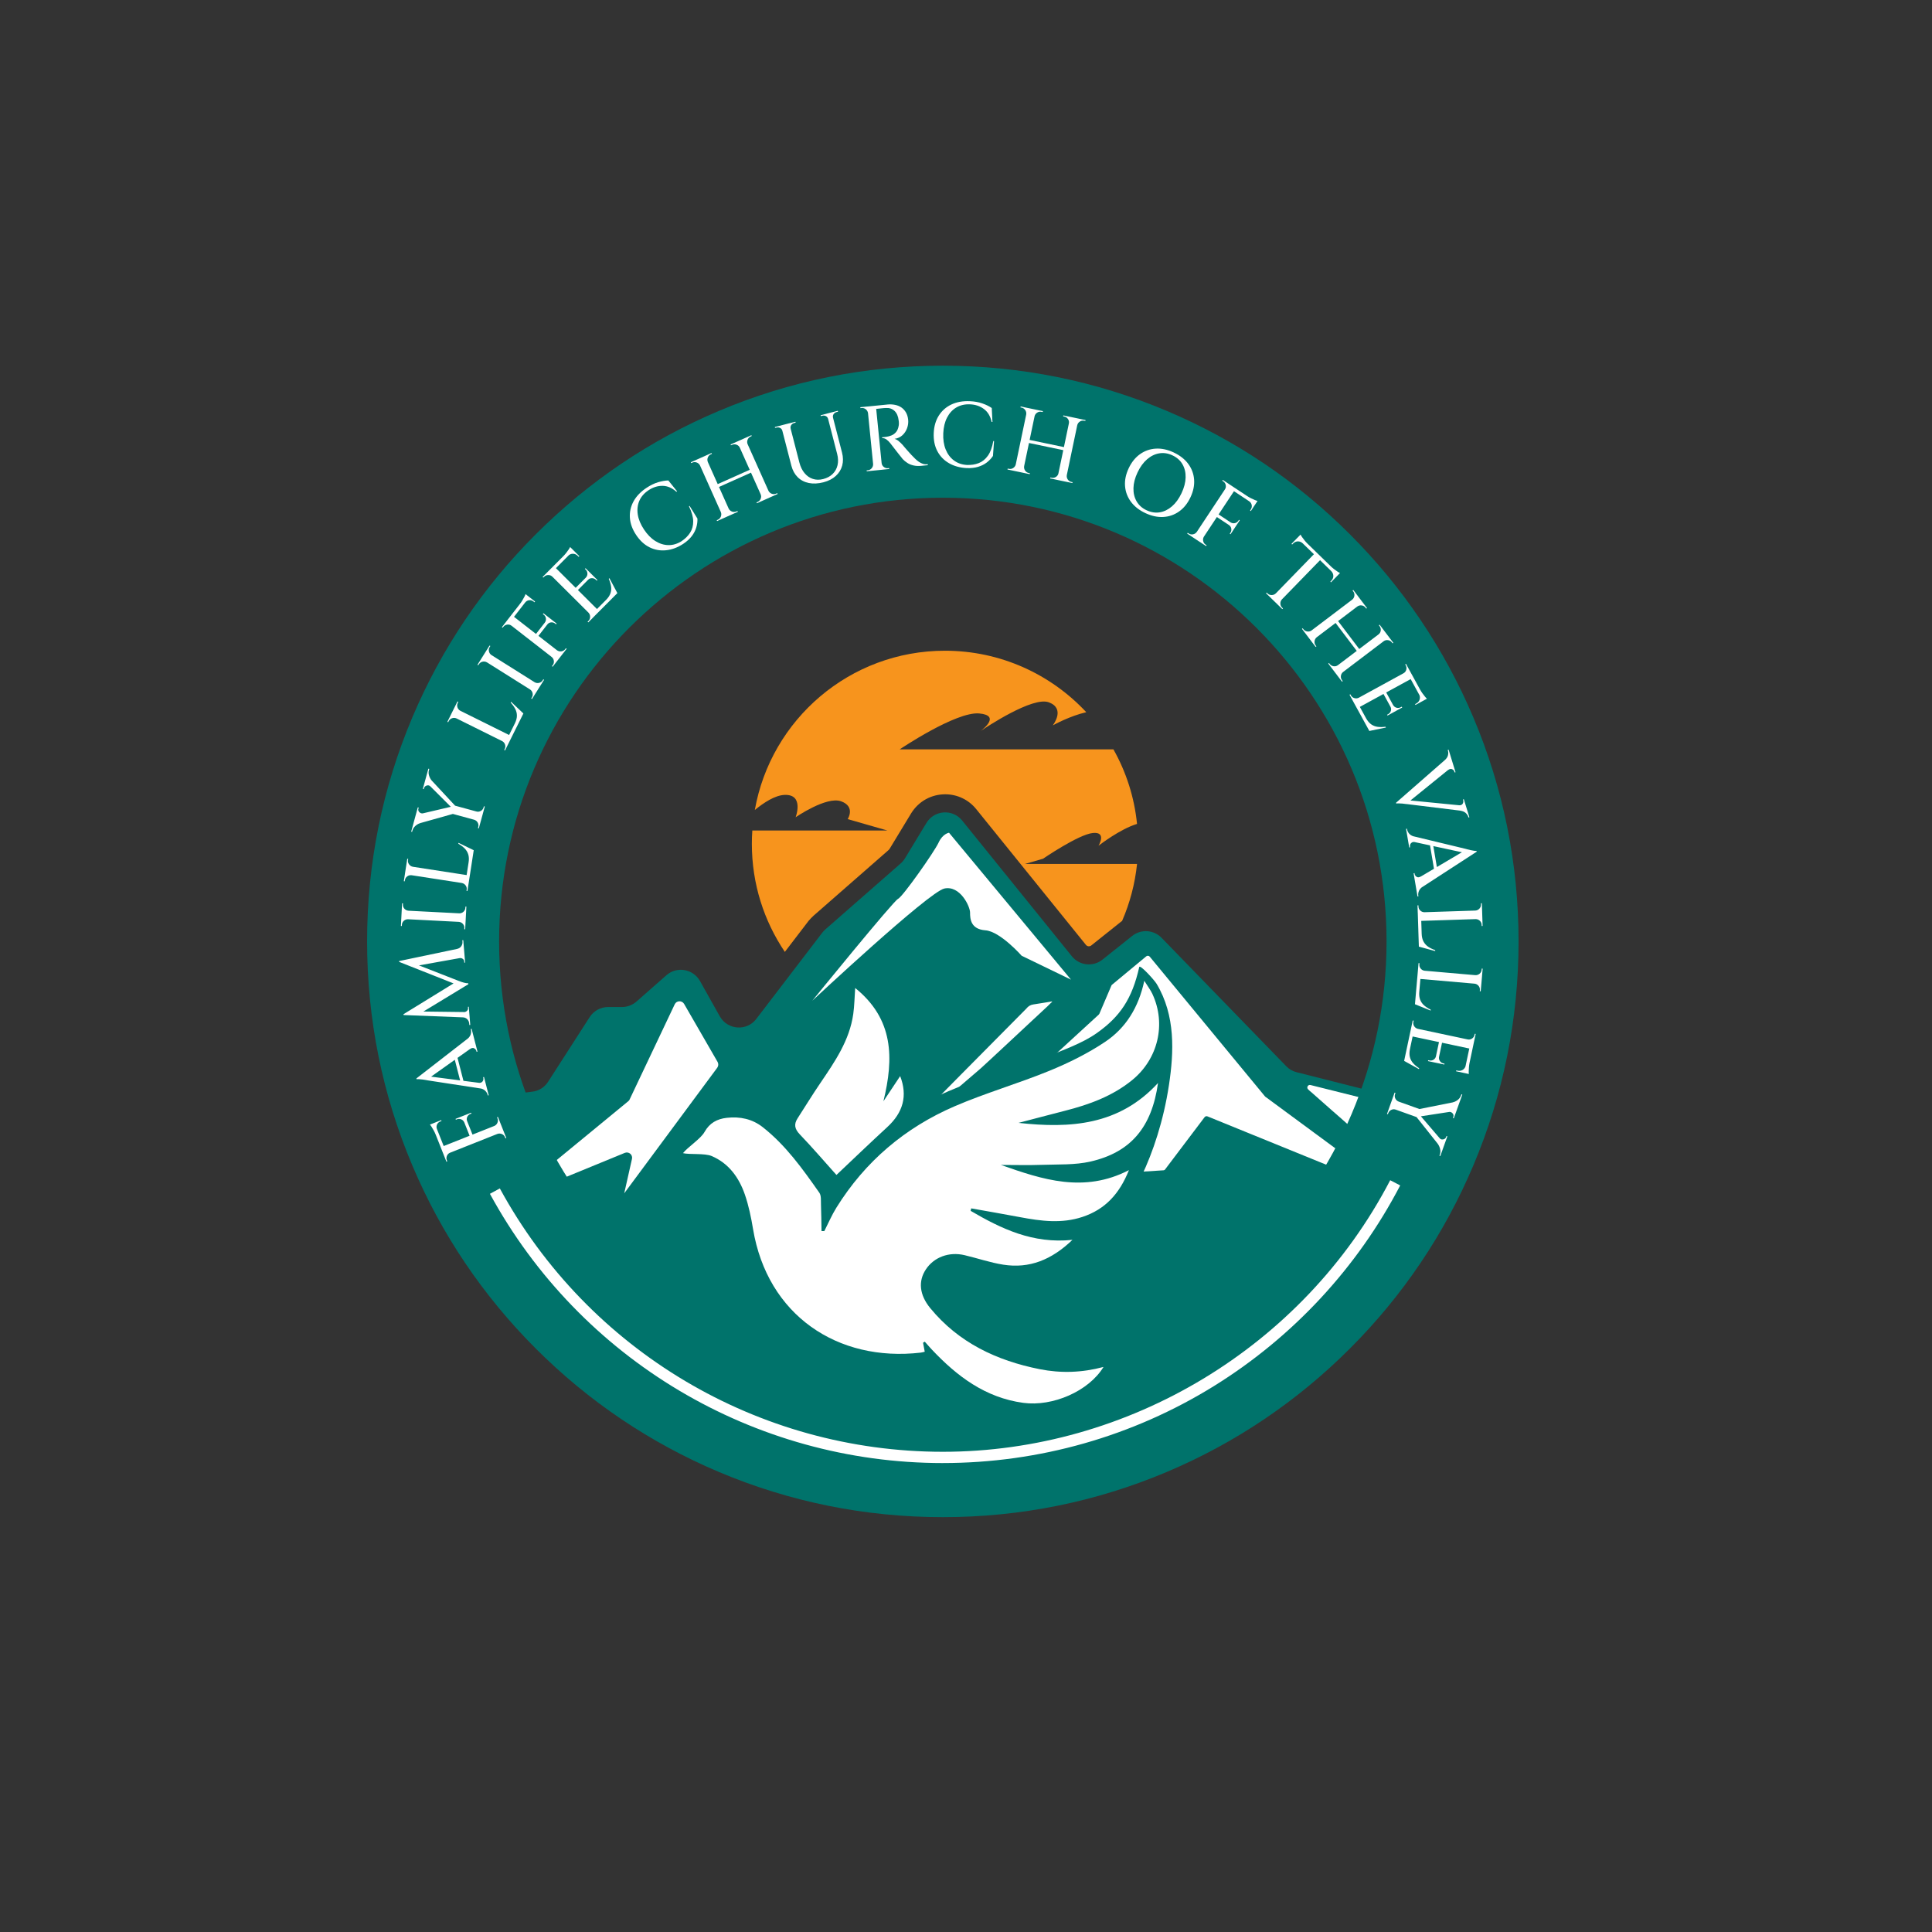 <?xml version="1.0" encoding="UTF-8"?>
<svg xmlns="http://www.w3.org/2000/svg" version="1.1" viewBox="0 0 1200 1200">
  <rect x="0" y="0" width="1200" height="1200" fill="#333333" stroke="none"/>
  <defs>
    <style>
      .cls-1 {
        fill: #fff;
      }

      .cls-2 {
        fill: #f7941d;
      }

      .cls-3 {
        fill: #00736b;
      }
    </style>
  </defs>
  <!-- Generator: Adobe Illustrator 28.6.0, SVG Export Plug-In . SVG Version: 1.2.0 Build 709)  -->
  <g>
    <g id="Layer_1">
      <g>
        <path class="cls-2" d="M706.24,536.62c-1.3,12.45-4.49,24.36-9.3,35.42-.25.13-.47.31-.7.49l-18.47,14.74c-.52.4-1.08.49-1.44.49-.43,0-1.21-.11-1.82-.85l-68.14-84.32c-4.72-5.87-11.75-9.24-19.28-9.24-8.72,0-16.63,4.43-21.19,11.87l-13.39,22.07c-.16.25-.31.43-.58.67l-46.63,40.81c-1.17,1.06-2.09,2.09-2.81,2.9l-.27.31-14.74,19.26c-12.94-19.17-20.49-42.25-20.49-67.1,0-2.79.09-5.57.29-8.31h83.85l-24.61-7.06s5.03-7.75-4.09-11.06c-9.12-3.3-28.25,9.91-28.25,9.91,0,0,5.46-14.34-6.83-13.89-5.96.22-12.9,4.76-18.52,9.37,9.93-56.23,59.01-98.92,118.09-98.92,34.65,0,65.87,14.7,87.78,38.18-10.09,2.31-20.05,7.78-20.81,8.2.56-.76,7.82-10.5-2.45-14.34-10.07-3.78-39.12,15.64-42.38,17.84,1.89-1.42,12.34-9.69-.83-10.92-14.41-1.33-49.39,22.29-49.39,22.29h132.72c7.87,13.96,12.99,29.62,14.67,46.32-10.49,3.19-23.01,12.85-23.93,13.57.4-.7,5.03-8.76-3.48-7.93-8.9.85-30.97,15.98-30.97,15.98l-11.21,3.24h69.62Z"/>
        <g>
          <path class="cls-3" d="M888.33,704.78l-30.27-24.22c-1.5-1.2-3.31-2.03-5.19-2.56l-47.55-12.04c-2.48-.6-4.66-1.88-6.39-3.69l-77.49-79.82c-4.89-4.96-12.71-5.49-18.21-1.13l-18.51,14.75c-5.79,4.59-14.29,3.69-18.96-2.11l-68.16-84.33c-5.87-7.3-17.23-6.55-22.12,1.43l-13.47,22.19c-.75,1.2-1.66,2.26-2.71,3.16l-46.57,40.77c-.68.6-1.28,1.28-1.88,1.96l-41.15,53.79c-5.87,7.67-17.75,6.85-22.57-1.58l-12.41-22.12c-4.29-7.45-14.29-9.18-20.76-3.54l-18.73,16.48c-2.48,2.11-5.64,3.31-8.95,3.31h-8.58c-4.59,0-8.88,2.33-11.43,6.24l-25.88,40.25c-2.18,3.38-5.79,5.64-9.78,6.09l-25.43,3.16c-2.78.3-5.42,1.5-7.45,3.39,0,0,4.78,90.1,61.87,137.62,95,79.09,239.9,82.72,239.9,82.72,0,0,149.89-43.92,190.98-74.55,31.92-23.79,97.84-125.63,97.84-125.63Z"/>
          <path class="cls-1" d="M328.14,688.68l-40.47,46.27c-.15.15-.3.3-.45.38l-5.72-8.05c.15-.08.3-.23.38-.38l27.53-38.74c.3-.38.68-.6,1.13-.6l16.25-1.5c1.43-.15,2.33,1.5,1.35,2.63Z"/>
          <path class="cls-1" d="M445.5,663.18l-57.78,78.01,4.81-21.37c.6-2.56-1.96-4.74-4.44-3.76l-53.71,22.04c-3.46,1.43-6.17-3.08-3.31-5.49l59.21-48.67c.38-.3.68-.68.83-1.13l27.99-59.06c1.13-2.33,4.44-2.48,5.79-.23l20.84,36.11c.6,1.13.53,2.48-.23,3.54Z"/>
          <path class="cls-1" d="M653.22,622.51c-.3.3-.6.6-.9.83l-1.35,1.35c-.6.53-41.3,38.59-41.9,38.97-.08.08-53.25,45.79-53.17,45.42.15-.53,81.46-82.5,81.61-82.65,1.05-1.43,2.63-2.33,4.36-2.56.75-.15,5.49-.9,7.07-1.13,1.35-.23,2.78-.45,4.14-.68.15,0,.38-.15.45.07-.08.15-.23.23-.3.38Z"/>
          <path class="cls-1" d="M855.58,736.38l-105.55-42.96c-.68-.3-1.43-.08-1.88.53l-24.45,32.35c-.23.38-.68.6-1.13.6l-79.37,5.04c-1.58.08-2.33-1.88-1.13-2.86l30.47-24.22c.45-.38.68-.98.53-1.5l-6.55-34.38c-.23-.98-1.28-1.58-2.18-1.2l-32.95,13.39c-1.58.6-2.93-1.43-1.66-2.63l52.74-48.37c.15-.15.3-.38.38-.53l7.45-17.45c.07-.23.23-.45.45-.6l21.21-17.6c.68-.53,1.66-.45,2.18.23l71.54,86.74.23.23,71.24,52.51c1.5,1.13.15,3.46-1.58,2.71Z"/>
          <path class="cls-1" d="M874.16,729.91c-1.43.9-6.47-4.66-8.73-6.7-2.93-2.56-5.87-5.12-8.73-7.75-3.31-2.86-6.55-5.72-9.86-8.58-3.31-2.93-6.7-5.87-10.01-8.8-3.08-2.71-6.17-5.49-9.33-8.2-2.56-2.26-5.12-4.51-7.67-6.77-1.81-1.58-3.54-3.08-5.27-4.66-.68-.53-1.35-1.13-1.96-1.73-1.35-1.13-.23-3.23,1.43-2.78l35.21,8.8c.23,0,.45.15.68.3,3.01,2.41,5.94,4.74,8.88,7.07,2.11,1.65,4.21,3.31,6.32,4.96.9.75,1.81,1.43,2.71,2.18.38.3.9.6,1.13.98.23.75-.53,1.2-1.13,1.13-2.93-.23-5.87-.9-8.8-1.35-1.66-.3-3.31-.6-4.97-.83.3.45.6.9.9,1.28,1.81,2.86,3.54,5.72,5.34,8.58,2.56,3.99,5.12,7.97,7.67,12.04,1.2,1.88,6.92,10.31,6.17,10.83Z"/>
        </g>
        <path class="cls-1" d="M589.47,517.23s-3.94.51-6.5,6.13-22.26,33.61-25.17,34.93-53.27,63.28-53.27,63.28c0,0,72.37-67.66,82.07-69.7,9.7-2.04,15.92,11.07,15.92,14.95s.36,10.34,9.55,11.02,22.5,15.8,22.5,15.8l30.64,14.83-75.74-91.23Z"/>
        <path class="cls-3" d="M585.61,942.33c-48.26,0-95.09-9.46-139.21-28.12-42.59-18.01-80.83-43.79-113.65-76.62-32.83-32.83-58.61-71.07-76.62-113.65-18.66-44.11-28.12-90.95-28.12-139.21s9.46-95.09,28.12-139.2c18.01-42.59,43.79-80.83,76.62-113.65s71.07-58.61,113.65-76.62c44.11-18.66,90.95-28.12,139.21-28.12s95.09,9.46,139.21,28.12c42.59,18.01,80.83,43.79,113.65,76.62s58.61,71.07,76.62,113.65c18.66,44.11,28.12,90.95,28.12,139.2s-9.46,95.09-28.12,139.21c-18.01,42.59-43.79,80.83-76.62,113.65-32.83,32.83-71.07,58.61-113.65,76.62-44.11,18.66-90.95,28.12-139.21,28.12ZM585.61,309.14c-151.96,0-275.6,123.63-275.6,275.6s123.63,275.6,275.6,275.6,275.6-123.63,275.6-275.6-123.63-275.6-275.6-275.6Z"/>
        <circle class="cls-3" cx="449.91" cy="704.51" r="2.57"/>
        <g>
          <path class="cls-1" d="M267.03,698.51l1.54-.61,1.99,6.71c-.31-.78-.69-1.58-1.14-2.41s-.89-1.58-1.33-2.27c-.44-.69-.79-1.16-1.06-1.42ZM267.99,698.13l1.86-.74,5.8,14.6-1.86.74-5.8-14.6ZM269.68,697.46l4.35-1.73.21.53-.74.29c-.99.39-1.68,1.05-2.08,1.96-.39.92-.4,1.87,0,2.86l-.16.06-1.58-3.98ZM273.72,712.57l37.16-14.76,1.96,4.94-37.16,14.76-1.96-4.94ZM279.49,715.81l.06.16c-.92.37-1.57,1.02-1.96,1.95-.39.93-.4,1.86-.03,2.78l.25.64-.51.26-1.69-4.25,3.88-1.54ZM282.95,694.95l4.03-1.6,1.48,3.72-.11.04c-.4-.91-1.04-1.53-1.92-1.88s-1.76-.35-2.64,0l-.64.25-.21-.53ZM286.88,693.39l1.81-.72,4.85,12.21-1.81.72-4.85-12.21ZM288.58,692.72l4.03-1.6.21.53-.69.27c-.88.35-1.53.96-1.92,1.81-.4.86-.41,1.74-.05,2.66l-.11.04-1.48-3.72ZM307.07,699.51l-.06-.16c.91-.4,1.56-1.06,1.95-1.97.4-.91.41-1.83.04-2.75-.17-.42-.26-.65-.27-.69l.53-.21,1.69,4.25-3.88,1.54ZM308.9,704.13l3.88-1.54,1.69,4.25-.53.21-.27-.69c-.37-.92-1-1.58-1.92-1.97-.91-.39-1.84-.43-2.77-.1l-.06-.16Z"/>
          <path class="cls-1" d="M258.63,669.84l34.91-27.09,1.67,6.47-29.02,20.62h-7.55ZM258.63,669.84l4.7-1.68,38.19,4.92.93,3.6-36.91-5.66c-.08-.02-.4-.08-.96-.19-.56-.11-1.23-.22-2-.31-.77-.1-1.52-.17-2.24-.22-.72-.05-1.25-.03-1.58.05l-.13-.5ZM281.96,656.22l1.88-.48,4.36,16.93-1.88.48-4.36-16.93ZM291.86,651.61l-1.61-6.25c1.1-.91,1.8-1.89,2.11-2.93.3-1.04.34-1.99.13-2.83l-.11-.44.55-.14,3.65,14.16-.55.14-.13-.5c-.19-.74-.66-1.3-1.41-1.7-.75-.4-1.62-.23-2.61.5ZM297.26,672.58c.8.07,1.44-.06,1.91-.37.47-.32.79-.72.95-1.22s.19-.96.08-1.41l-.13-.5.55-.14,2.92,11.34-.55.14-.13-.5c-.22-.85-.71-1.65-1.48-2.42-.77-.77-1.85-1.28-3.26-1.55l-.87-3.37Z"/>
          <path class="cls-1" d="M247.89,596.93l40.23-8.42.5,6.03-31.46,5.63-9.22-2.74-.04-.51ZM247.93,597.44l4.57-.84,32.22,12.59c1.38.54,2.54.93,3.48,1.17s1.83.38,2.67.38l.05.57-3.94,1.59-39.05-15.46ZM250.62,629.94l32.4-19.93,7.9,1.3-31.44,19.1-8.87-.47ZM250.66,630.46l-.04-.51,4.04-1.77,36.78.46.28,3.42-41.06-1.6ZM284.11,590.56l-.1-1.2c1.12-.28,1.96-.85,2.52-1.7.56-.85.8-1.77.72-2.75l-.08-.91.57-.05.52,6.26-4.16.34ZM285.4,595.09l-.03-.4,3.24-.27.29,3.47-.51.04-.07-.85c-.05-.64-.35-1.15-.9-1.53-.55-.38-1.12-.54-1.73-.49-.08,0-.13.01-.17.01-.04,0-.08,0-.11,0ZM287.41,630.63l4.16-.34.52,6.32-.57.05s-.03-.34-.08-.91c-.08-1.02-.47-1.91-1.17-2.65-.69-.75-1.61-1.15-2.76-1.21l-.1-1.25ZM288.17,628.62s.08,0,.11,0c.04,0,.1,0,.17-.01.61-.05,1.15-.31,1.63-.79.48-.48.69-1.02.64-1.63l-.07-.85.51-.04.29,3.47-3.25.27-.03-.4Z"/>
          <path class="cls-1" d="M253.41,570.79v.17c-1-.01-1.86.32-2.6.98-.74.67-1.14,1.5-1.19,2.48l-.04.74-.57-.03.23-4.56,4.16.21ZM249.51,565.45l39.93,2.05-.27,5.3-39.93-2.05.27-5.31ZM253.66,565.83l-4.16-.21.23-4.56.57.03s-.01.29-.04.74c-.05.99.26,1.85.92,2.59.67.74,1.49,1.15,2.48,1.24v.17ZM285.01,572.42l4.16.21-.23,4.56-.57-.03.04-.74c.05-.99-.26-1.85-.92-2.59-.67-.74-1.49-1.15-2.48-1.24v-.17ZM285.27,567.46v-.17c1,.01,1.87-.31,2.6-.98.74-.67,1.13-1.5,1.19-2.48.02-.46.04-.7.04-.74l.57.03-.23,4.56-4.16-.21Z"/>
          <path class="cls-1" d="M255.63,543.45l-.03.17c-.98-.11-1.88.12-2.68.71-.8.59-1.28,1.37-1.43,2.35l-.11.73-.56-.09.7-4.52,4.12.64ZM252.29,537.73l39.52,6.1-.81,5.25-39.52-6.1.81-5.25ZM256.39,538.54l-4.12-.64.7-4.52.56.09s-.04.28-.11.73c-.15.98.07,1.87.66,2.67.59.8,1.37,1.3,2.34,1.49l-.03.17ZM284.77,523.5l9.47,4.58-1.53,9.94-1.66-2.34c.3-1.96.23-3.64-.23-5.06-.45-1.42-1.22-2.65-2.29-3.71-1.07-1.05-2.35-2-3.84-2.85l.09-.56ZM286.9,548.27l4.12.64-.7,4.52-.56-.09.11-.73c.15-.98-.07-1.87-.66-2.67-.59-.8-1.37-1.3-2.34-1.49l.03-.17ZM292.17,528.39l2.05-.15-2.43,15.75-1.98-.3,2.36-15.3Z"/>
          <path class="cls-1" d="M262.77,505.18l-1.85,6.13c-.99.28-1.94.83-2.88,1.64-.93.81-1.56,1.81-1.88,2.98l-.21.77-.55-.15,4.12-15.1.55.15-.2.72c-.22.81-.01,1.53.63,2.15.64.63,1.39.86,2.26.71ZM258.29,506.21l23.22-5.45.4,4.61-25.33,7.12,1.71-6.28ZM267.32,488.48c-.42-.47-.92-.7-1.5-.7-.57,0-1.09.16-1.55.47-.46.31-.76.72-.9,1.23l-.18.66-.55-.15,3.43-12.56.55.15-.21.77c-.31,1.14-.27,2.29.12,3.47.39,1.17.93,2.17,1.61,2.99l-.83,3.68ZM264.03,485.16l1.01-3.69,18.22,19.59-1.22,2.09-18.01-18ZM282.22,500.3l17.75,4.84-1.4,5.12-17.75-4.84,1.4-5.12ZM294.57,509.06l4.02,1.1-1.19,4.35-.55-.15c.12-.44.19-.68.2-.72.26-.95.14-1.86-.35-2.73-.49-.86-1.21-1.45-2.16-1.74l.03-.11ZM295.9,504.21l.04-.17c.96.26,1.87.13,2.74-.38.87-.51,1.44-1.25,1.7-2.2l.18-.66.55.15-1.19,4.35-4.02-1.1Z"/>
          <path class="cls-1" d="M283.64,446.08l-.08.15c-.9-.41-1.83-.45-2.77-.13-.94.32-1.64.92-2.08,1.81l-.33.67-.51-.25,2.03-4.09,3.73,1.86ZM282.19,439.62l35.81,17.79-2.36,4.76-35.81-17.79,2.36-4.76ZM285.85,441.63l-3.73-1.86,2.03-4.09.51.25s-.13.26-.33.67c-.44.89-.5,1.8-.19,2.75.32.95.91,1.65,1.78,2.13l-.08.15ZM311.98,460.16l3.73,1.86-2.03,4.09-.51-.25.33-.67c.44-.89.5-1.8.19-2.75-.32-.94-.91-1.65-1.78-2.13l.08-.15ZM323.02,442.82l1.99.48-7.09,14.27-1.79-.89,6.89-13.86ZM317.46,435.91l7.63,7.24-4.47,9-.88-2.73c.88-1.77,1.32-3.4,1.32-4.9,0-1.49-.36-2.9-1.06-4.23-.7-1.33-1.63-2.62-2.79-3.88l.25-.51Z"/>
          <path class="cls-1" d="M302.53,411.25l-.09.15c-.86-.49-1.77-.63-2.74-.41-.97.22-1.72.75-2.25,1.59l-.4.63-.48-.3,2.43-3.87,3.53,2.22ZM301.74,404.67l33.85,21.29-2.83,4.5-33.85-21.29,2.83-4.5ZM305.18,407.04l-3.53-2.22,2.43-3.87.48.3s-.15.24-.4.63c-.53.84-.68,1.74-.46,2.71.22.97.74,1.74,1.56,2.3l-.09.15ZM329.32,428.09l3.53,2.22-2.43,3.87-.48-.3.4-.63c.53-.84.68-1.74.46-2.71-.22-.97-.74-1.74-1.56-2.3l.09-.15ZM331.97,423.89l.09-.15c.86.5,1.77.63,2.75.41.97-.22,1.72-.75,2.25-1.59.24-.39.38-.6.4-.63l.48.3-2.43,3.87-3.53-2.22Z"/>
          <path class="cls-1" d="M317.81,388.51l-.1.14c-.78-.61-1.67-.84-2.67-.7-1,.14-1.8.6-2.41,1.38l-.42.54-.49-.31,2.81-3.61,3.29,2.56ZM317.68,381.89l31.56,24.56-3.26,4.19-31.56-24.56,3.26-4.19ZM327.22,369.63l1.58,1.23-9.65,12.4-1.58-1.23,9.65-12.4ZM326.41,369l1.31,1.02-4.78,5.11c.51-.66,1.01-1.39,1.5-2.2s.91-1.57,1.28-2.3c.37-.72.6-1.27.69-1.63ZM328.66,370.76l3.7,2.88-.35.45-.63-.49c-.84-.65-1.76-.92-2.75-.8-.99.12-1.81.61-2.47,1.45l-.14-.11,2.63-3.38ZM340.88,383.52l1.53,1.19-8.07,10.37-1.53-1.19,8.07-10.37ZM337.54,380.92l3.43,2.67-2.46,3.16-.09-.07c.58-.8.79-1.67.65-2.6-.14-.93-.59-1.69-1.34-2.27l-.54-.42.35-.45ZM342.32,384.64l3.43,2.67-.35.45-.59-.46c-.75-.58-1.6-.83-2.53-.74-.94.09-1.71.53-2.32,1.31l-.09-.07,2.46-3.16ZM342.79,407.95l3.29,2.56-2.81,3.61-.45-.35.46-.59c.61-.78.85-1.67.73-2.66-.12-.99-.56-1.8-1.32-2.44l.11-.14ZM345.84,404.03l.11-.14c.8.58,1.7.81,2.69.68.99-.12,1.79-.58,2.4-1.36.28-.36.43-.56.46-.59l.45.35-2.81,3.61-3.29-2.56Z"/>
          <path class="cls-1" d="M343.2,358.07l-.12.12c-.7-.7-1.56-1.04-2.57-1.02-1.01.02-1.86.37-2.56,1.08l-.48.49-.45-.36,3.22-3.24,2.96,2.94ZM343.88,351.48l28.33,28.21-3.75,3.76-28.33-28.21,3.75-3.76ZM354.84,340.47l1.42,1.41-11.08,11.13-1.42-1.41,11.08-11.13ZM354.11,339.75l1.17,1.17-5.36,4.5c.59-.59,1.17-1.26,1.75-2,.58-.74,1.09-1.45,1.55-2.12.46-.67.75-1.19.89-1.54ZM356.13,341.76l3.72,3.71-.4.4-.65-.65c-.84-.83-1.81-1.25-2.93-1.27-1.12-.01-2.12.4-3.01,1.24l-.08-.08,3.35-3.36ZM366.71,355.92l1.38,1.37-9.27,9.31-1.38-1.37,9.27-9.31ZM363.71,352.94l3.08,3.06-2.82,2.83-.08-.08c.67-.73.99-1.56.96-2.51-.03-.94-.38-1.75-1.06-2.42l-.49-.48.4-.4ZM365.63,380.4l2.96,2.94-3.22,3.24-.4-.4.52-.53c.7-.7,1.05-1.55,1.04-2.55,0-1-.34-1.86-1.02-2.58l.12-.12ZM368,357.21l3.08,3.06-.4.4-.53-.52c-.67-.67-1.48-1.02-2.43-1.04-.94-.02-1.76.31-2.46,1.02l-.08-.08,2.82-2.83ZM381.59,367.44l1.74,1.09-11.25,11.29-1.42-1.41,10.92-10.97ZM378.51,359.12l4.95,9.28-7.09,7.12.03-2.87c1.4-1.4,2.33-2.81,2.8-4.23.47-1.41.58-2.86.33-4.34-.25-1.48-.72-3-1.42-4.56l.4-.4Z"/>
          <path class="cls-1" d="M428.32,314.23l4.87,7.87c.07,1.83-.17,3.66-.71,5.5-.54,1.84-1.47,3.63-2.78,5.37-1.32,1.74-3.1,3.35-5.36,4.85-3.51,2.28-7.08,3.6-10.7,3.96-3.62.36-7.03-.26-10.24-1.86-3.21-1.6-5.98-4.18-8.34-7.74-2.31-3.49-3.59-7.02-3.82-10.59-.24-3.56.51-6.95,2.25-10.16,1.74-3.2,4.45-6.03,8.13-8.46,2.41-1.6,4.78-2.74,7.11-3.44,2.33-.69,4.46-1.06,6.39-1.11l5.43,6.75-.43.28c-2.7-2.42-5.55-3.64-8.57-3.68-3.02-.04-5.9.86-8.67,2.69-2.73,1.81-4.66,4.01-5.77,6.6-1.12,2.59-1.44,5.41-.98,8.46.46,3.05,1.75,6.16,3.85,9.34,2.08,3.14,4.43,5.54,7.05,7.18,2.62,1.65,5.33,2.49,8.12,2.54,2.79.05,5.5-.75,8.11-2.39,2.32-1.53,4.12-3.32,5.42-5.37,1.29-2.04,1.92-4.41,1.88-7.1-.04-2.69-.92-5.77-2.63-9.25l.38-.25Z"/>
          <path class="cls-1" d="M434.96,289.07l-.16.07c-.44-.89-1.12-1.51-2.05-1.87-.93-.35-1.85-.33-2.75.07l-.68.3-.23-.52,4.17-1.87,1.7,3.81ZM437.95,283.17l16.33,36.5-4.85,2.17-16.33-36.5,4.85-2.17ZM439.5,287.04l-1.7-3.81,4.17-1.87.23.52s-.26.12-.68.3c-.9.4-1.53,1.07-1.89,2-.36.93-.35,1.86.02,2.78l-.16.07ZM447.88,317.96l1.7,3.81-4.17,1.87-.23-.52.68-.3c.9-.4,1.53-1.07,1.89-2,.35-.93.35-1.85-.02-2.77l.16-.07ZM466.12,291.59l.79,1.77-20.86,9.33-.79-1.77,20.86-9.33ZM452.42,315.93l.16-.07c.44.89,1.12,1.51,2.05,1.87.93.36,1.85.33,2.75-.07.42-.19.64-.29.68-.3l.23.52-4.17,1.87-1.7-3.81ZM459.67,278.02l-.16.07c-.4-.9-1.08-1.53-2.03-1.88-.95-.35-1.87-.32-2.78.08-.42.19-.64.29-.68.3l-.23-.52,4.17-1.87,1.7,3.81ZM462.67,272.11l16.33,36.5-4.85,2.17-16.33-36.5,4.85-2.17ZM464.21,275.99l-1.7-3.81,4.17-1.87.23.52-.68.3c-.9.4-1.53,1.07-1.89,2-.36.93-.35,1.86.02,2.77l-.16.07ZM472.6,306.9l1.7,3.81-4.17,1.87-.23-.52s.26-.12.68-.3c.9-.4,1.54-1.08,1.91-2.01.37-.94.36-1.86-.05-2.76l.16-.07ZM477.13,304.87l.16-.07c.44.89,1.12,1.51,2.05,1.87.93.36,1.85.33,2.75-.07l.68-.3.23.52-4.17,1.87-1.7-3.81Z"/>
          <path class="cls-1" d="M485.25,264.22l.86,3.32-.17.04c-.21-.81-.67-1.4-1.37-1.77-.71-.37-1.46-.45-2.27-.24l-.89.23-.14-.55,3.98-1.03ZM490.23,262.93l6.28,24.34c.69,2.65,1.75,4.86,3.21,6.6,1.45,1.75,3.18,2.95,5.17,3.59,2,.65,4.14.67,6.42.08,2.4-.62,4.36-1.67,5.88-3.17,1.52-1.49,2.53-3.31,3.02-5.44.49-2.13.41-4.45-.23-6.96l-6.47-25.06,3.04-.79,6.44,24.94c.75,2.91.79,5.62.12,8.11-.67,2.5-2.01,4.65-4,6.46-1.99,1.81-4.53,3.12-7.63,3.92-3.36.87-6.4,1.01-9.15.44-2.74-.57-5.04-1.78-6.89-3.62-1.85-1.84-3.15-4.22-3.91-7.13l-6.45-25,5.14-1.33ZM494.05,261.95l.14.55-.88.23c-.81.21-1.44.65-1.87,1.31-.44.66-.55,1.4-.34,2.21l-.11.03-.86-3.32,3.93-1.01ZM513.68,256.88l.86,3.32-.17.04c-.21-.81-.67-1.4-1.37-1.77-.71-.37-1.46-.45-2.27-.24l-.88.23-.14-.55,3.98-1.03ZM520.38,255.15l.14.55-.89.23c-.81.21-1.44.65-1.87,1.31-.44.66-.55,1.4-.34,2.21l-.11.03-.86-3.32,3.93-1.01Z"/>
          <path class="cls-1" d="M539.32,256.63l-.17.02c-.14-.98-.59-1.79-1.36-2.42-.77-.63-1.65-.9-2.63-.8l-.74.07-.06-.57,4.55-.46.42,4.15ZM542.48,288.12l.42,4.15-4.55.46-.06-.57.74-.07c.98-.1,1.79-.53,2.42-1.3.63-.77.92-1.65.85-2.64l.17-.02ZM544.02,251.97l3.98,39.79-5.29.53-3.98-39.79,5.29-.53ZM551.07,251.26c1.71-.17,3.32-.1,4.84.2,1.52.31,2.85.85,3.98,1.64,1.13.79,2.07,1.81,2.81,3.08.74,1.27,1.2,2.79,1.38,4.57.17,1.74-.05,3.48-.68,5.21-.63,1.73-1.6,3.19-2.92,4.4-1.31,1.2-2.93,1.94-4.86,2.21.86.22,1.76.72,2.68,1.51.92.79,1.73,1.57,2.42,2.34,0,.04.28.37.82,1.01.54.63,1.22,1.42,2.04,2.35.82.93,1.65,1.85,2.49,2.76.84.91,1.57,1.66,2.21,2.25.85.83,1.67,1.53,2.48,2.08.8.55,1.65.96,2.54,1.24.89.28,1.86.36,2.92.25l.06.57-3.98.4c-1.82.18-3.45.11-4.9-.23-1.45-.33-2.73-.85-3.83-1.57-1.1-.71-2.06-1.51-2.88-2.38-.18-.25-.54-.71-1.09-1.38-.55-.67-1.16-1.44-1.84-2.31-.68-.87-1.35-1.73-2.01-2.58-.66-.85-1.23-1.59-1.71-2.21-.48-.62-.79-1.02-.92-1.2-.75-.96-1.55-1.77-2.42-2.43-.87-.66-1.78-.96-2.73-.9l-.06-.57s.31-.02.83-.05c.51-.03,1.11-.1,1.79-.21.98-.14,2.02-.41,3.1-.83,1.09-.42,2.05-1.1,2.89-2.07.84-.96,1.4-2.32,1.69-4.07.08-.39.11-.87.11-1.45s-.05-1.16-.15-1.76c-.3-2.61-1.16-4.58-2.57-5.91-1.42-1.33-3.15-1.93-5.2-1.8-.88.01-1.79.07-2.74.19-.95.11-1.76.21-2.44.27-.68.07-1.06.11-1.14.11,0-.04-.07-.21-.2-.53-.13-.31-.32-.78-.57-1.41l7.79-.78ZM547.42,287.62l.17-.02c.1.99.54,1.79,1.33,2.42.79.63,1.68.89,2.66.79.04,0,.26-.03.68-.07l.06.57-4.49.45-.42-4.15Z"/>
          <path class="cls-1" d="M617.42,273.97l-.68,9.23c-1.02,1.52-2.29,2.87-3.8,4.04-1.52,1.17-3.32,2.08-5.4,2.71-2.09.63-4.48.89-7.18.78-4.18-.22-7.85-1.24-10.99-3.07-3.14-1.83-5.54-4.33-7.2-7.51-1.66-3.18-2.39-6.9-2.21-11.16.18-4.18,1.22-7.79,3.12-10.82,1.9-3.02,4.5-5.33,7.78-6.9,3.29-1.57,7.14-2.27,11.55-2.08,2.89.12,5.48.59,7.77,1.39,2.29.8,4.23,1.75,5.82,2.85l.43,8.65-.51-.02c-.76-3.54-2.36-6.21-4.78-8.01-2.42-1.8-5.29-2.77-8.59-2.91-3.27-.14-6.12.51-8.55,1.95-2.43,1.44-4.34,3.53-5.76,6.27-1.41,2.74-2.2,6.01-2.36,9.82-.16,3.77.33,7.09,1.49,9.96,1.15,2.87,2.85,5.14,5.08,6.82,2.23,1.68,4.89,2.62,7.97,2.83,2.78.12,5.29-.27,7.54-1.16,2.25-.89,4.14-2.44,5.69-4.65,1.54-2.2,2.64-5.21,3.3-9.04l.46.02Z"/>
          <path class="cls-1" d="M631.08,288.47l-.85,4.08-4.47-.94.12-.56.73.15c.97.2,1.87.03,2.7-.51.83-.55,1.37-1.3,1.61-2.26l.17.04ZM643.45,254.46l-8.19,39.14-5.2-1.09,8.19-39.14,5.2,1.09ZM637.56,257.49l-.17-.03c.17-.98-.03-1.88-.57-2.72-.55-.83-1.3-1.35-2.27-1.56l-.73-.15.12-.56,4.47.94-.85,4.08ZM635.95,289.49l.17.03c-.17.98.02,1.88.57,2.72.54.83,1.3,1.35,2.27,1.56.45.09.69.14.73.15l-.12.56-4.47-.94.85-4.08ZM661.32,277.81l-.4,1.9-22.37-4.68.4-1.9,22.37,4.68ZM642.43,258.51l.85-4.08,4.47.94-.12.56s-.28-.06-.73-.15c-.97-.2-1.87-.03-2.7.51-.83.55-1.37,1.3-1.61,2.26l-.17-.04ZM657.59,294.01l-.85,4.08-4.47-.94.12-.56s.28.06.73.15c.97.2,1.88.03,2.73-.51.85-.54,1.38-1.3,1.58-2.27l.17.04ZM669.95,260.01l-8.19,39.14-5.2-1.09,8.19-39.14,5.2,1.09ZM664.07,263.04l-.17-.04c.2-.97.02-1.87-.54-2.71-.56-.84-1.33-1.36-2.3-1.56-.45-.09-.69-.14-.73-.15l.12-.56,4.47.94-.85,4.08ZM662.45,295.03l.17.04c-.17.98.02,1.88.57,2.72.54.83,1.3,1.35,2.27,1.55l.73.15-.12.56-4.47-.94.85-4.08ZM668.93,264.06l.85-4.08,4.47.94-.12.56-.73-.15c-.97-.2-1.87-.03-2.7.51-.83.55-1.37,1.3-1.61,2.26l-.17-.04Z"/>
          <path class="cls-1" d="M729.06,281.06c3.86,1.82,6.86,4.19,9,7.09,2.14,2.91,3.35,6.15,3.62,9.73.27,3.58-.49,7.26-2.28,11.05-1.79,3.79-4.15,6.72-7.09,8.78-2.94,2.07-6.21,3.2-9.81,3.39-3.61.19-7.34-.62-11.2-2.45-3.79-1.79-6.75-4.14-8.9-7.05-2.14-2.91-3.35-6.15-3.62-9.73-.27-3.58.49-7.26,2.28-11.05,1.79-3.79,4.15-6.71,7.09-8.78,2.94-2.07,6.21-3.2,9.81-3.39,3.61-.19,7.3.61,11.09,2.4ZM712.13,316.91c2.79,1.32,5.53,1.75,8.23,1.3,2.7-.45,5.22-1.68,7.56-3.7,2.34-2.01,4.32-4.74,5.95-8.18,1.63-3.44,2.47-6.71,2.54-9.79.07-3.08-.58-5.81-1.95-8.18-1.37-2.37-3.44-4.22-6.23-5.53-2.72-1.28-5.44-1.71-8.15-1.26-2.72.44-5.24,1.67-7.58,3.68-2.34,2.01-4.32,4.74-5.95,8.18-1.63,3.44-2.47,6.71-2.54,9.79-.07,3.09.59,5.82,1.97,8.2,1.38,2.38,3.43,4.21,6.15,5.5Z"/>
          <path class="cls-1" d="M743.49,330.46l-2.3,3.48-3.81-2.52.32-.48.62.41c.83.55,1.73.72,2.7.52.98-.2,1.75-.7,2.33-1.51l.14.09ZM767.54,303.43l-22.06,33.35-4.43-2.93,22.06-33.35,4.43,2.93ZM747.64,333.2l.14.09c-.51.85-.67,1.76-.47,2.73.2.98.71,1.74,1.54,2.28.38.25.59.39.62.41l-.31.48-3.81-2.52,2.3-3.48ZM767.71,326.68l-1.07,1.62-10.96-7.25,1.07-1.62,10.96,7.25ZM760.96,304.07l-.14-.09c.55-.83.71-1.73.5-2.72-.21-.99-.74-1.75-1.56-2.3l-.57-.38.27-.51,3.81,2.52-2.3,3.48ZM766.7,328.21l-2.4,3.62-.48-.32.41-.62c.52-.79.71-1.66.54-2.58-.16-.93-.66-1.67-1.48-2.21l.06-.1,3.33,2.21ZM770.04,323.16l-2.4,3.62-3.33-2.21.06-.1c.85.52,1.73.66,2.65.45.92-.21,1.64-.72,2.17-1.51l.38-.57.48.32ZM780.5,312l-1.1,1.67-13.1-8.67,1.1-1.67,13.1,8.67ZM781.07,311.14l-.91,1.38-5.47-4.37c.7.46,1.47.9,2.31,1.32.84.42,1.64.79,2.39,1.1.75.31,1.31.5,1.68.56ZM779.49,313.52l-2.58,3.91-.48-.31.44-.67c.59-.89.78-1.82.58-2.8-.2-.98-.74-1.76-1.63-2.35l.09-.14,3.57,2.36Z"/>
          <path class="cls-1" d="M792.55,368.68l-2.91,2.99-3.28-3.19.4-.41.53.52c.71.69,1.56,1.03,2.56,1.02,1-.01,1.85-.36,2.57-1.05l.12.12ZM821.09,346.72l-27.76,28.54-3.81-3.7,27.76-28.54,3.81,3.7ZM796.11,372.15l.12.12c-.66.74-.99,1.6-.97,2.6.01,1,.38,1.84,1.09,2.53l.53.52-.4.41-3.28-3.19,2.91-2.99ZM809.25,337.35l-.12.12c-.9-.82-1.9-1.23-3.01-1.21-1.1.02-2.08.46-2.93,1.33l-.6.61-.45-.36,3.7-3.81,3.4,3.31ZM831.61,356.63l-1.35,1.39-24.53-23.86,1.35-1.39,24.53,23.86ZM807.8,332.04c.17.37.48.89.93,1.54.45.65.98,1.35,1.58,2.1s1.19,1.4,1.76,1.96l-5.43-4.41,1.15-1.19ZM830.37,357.9l-3.7,3.81-.37-.44.6-.61c.85-.87,1.27-1.86,1.25-2.97-.02-1.1-.45-2.09-1.29-2.97l.12-.12,3.4,3.31ZM832.33,355.9l-1.16,1.19-4.56-5.31c.6.58,1.28,1.16,2.02,1.73.75.57,1.46,1.08,2.14,1.53.68.45,1.19.74,1.55.87Z"/>
          <path class="cls-1" d="M814.75,391.7l-3.32,2.52-2.76-3.64.46-.34.45.59c.6.79,1.39,1.25,2.38,1.39s1.89-.08,2.7-.65l.1.14ZM846.4,374.17l-31.87,24.15-3.21-4.23,31.87-24.15,3.21,4.23ZM817.75,395.66l.1.14c-.77.63-1.22,1.44-1.35,2.42-.14.99.09,1.88.69,2.66.28.36.42.56.45.59l-.46.35-2.76-3.64,3.32-2.52ZM831.1,413.28l-3.32,2.52-2.76-3.64.46-.35s.17.23.45.59c.6.79,1.4,1.26,2.39,1.41,1,.15,1.89-.07,2.68-.67l.1.14ZM862.76,395.75l-31.87,24.15-3.21-4.23,31.87-24.15,3.21,4.23ZM844.56,403.52l-1.55,1.17-13.8-18.21,1.55-1.17,13.8,18.21ZM834.11,417.24l.1.14c-.77.63-1.22,1.44-1.35,2.42-.14.99.09,1.87.69,2.66l.45.59-.46.34-2.76-3.64,3.32-2.52ZM839.98,372.59l-.1-.14c.77-.63,1.22-1.44,1.35-2.42.14-.99-.09-1.88-.69-2.66l-.45-.59.46-.34,2.76,3.64-3.32,2.52ZM842.98,376.55l3.32-2.52,2.76,3.64-.46.35s-.17-.23-.45-.59c-.6-.79-1.39-1.25-2.38-1.39s-1.89.08-2.7.65l-.1-.14ZM856.33,394.17l-.1-.14c.79-.6,1.25-1.4,1.37-2.4.12-1-.11-1.9-.71-2.69-.28-.36-.43-.56-.45-.59l.46-.34,2.76,3.64-3.32,2.52ZM859.33,398.13l3.32-2.52,2.76,3.64-.46.34-.45-.59c-.6-.79-1.39-1.25-2.38-1.39-.99-.14-1.89.08-2.7.65l-.1-.14Z"/>
          <path class="cls-1" d="M844.06,433.52l-3.66,2-2.19-4.01.5-.27.36.65c.48.87,1.19,1.44,2.15,1.72.96.28,1.88.2,2.76-.24l.08.15ZM877.94,420.84l-35.08,19.19-2.55-4.66,35.08-19.19,2.55,4.66ZM851.97,452.5l-1.53,1.36-7.65-13.98,1.75-.96,7.43,13.58ZM860.82,451.89l-10.3,2.12-4.83-8.82,2.74.84c.95,1.74,2.04,3.03,3.26,3.88,1.22.85,2.58,1.37,4.07,1.55,1.49.18,3.08.16,4.78-.07l.27.5ZM867.23,441.48l-1.7.93-6.31-11.53,1.7-.93,6.31,11.53ZM865.63,442.36l-3.81,2.08-.27-.5.65-.36c.83-.46,1.4-1.13,1.69-2.03.29-.9.2-1.78-.28-2.65l.1-.06,1.92,3.51ZM870.94,439.45l-3.81,2.08-1.92-3.51.1-.06c.51.85,1.22,1.39,2.13,1.63.91.24,1.79.13,2.62-.33l.6-.33.27.5ZM871.82,418.33l-.08-.15c.87-.48,1.44-1.2,1.71-2.17.27-.97.17-1.89-.31-2.76l-.33-.6.47-.32,2.19,4.01-3.66,2ZM885.4,434.47l-1.75.96-7.54-13.78,1.75-.96,7.54,13.78ZM883.8,435.34l-4.61,2.52-.27-.5.8-.44c1.04-.57,1.72-1.38,2.04-2.45.33-1.07.21-2.15-.34-3.23l.1-.06,2.28,4.16ZM886.3,433.97l-1.45.79-2.79-6.42c.4.73.88,1.48,1.42,2.25.55.76,1.08,1.46,1.6,2.09.52.63.92,1.06,1.22,1.28Z"/>
          <path class="cls-1" d="M867.1,498.61l33.43-29.24,1.97,6.39-27.84,22.56-7.56.29ZM867.1,498.61l4.63-1.84,38.58,3.78,1.08,3.49-37.33-4.58c-.07.02-.39,0-.96-.09-.56-.09-1.24-.17-2.02-.25-.78-.08-1.53-.12-2.25-.12-.72,0-1.25.03-1.58.1l-.15-.49ZM899.35,478.34l-1.97-6.21c1.07-.93,1.73-1.93,1.98-3,.25-1.07.24-2.03-.02-2.86l-.13-.44.55-.17,4.3,13.98-.55.17-.15-.49c-.21-.69-.69-1.21-1.44-1.56-.75-.35-1.6-.16-2.57.58ZM906.07,500.18c1.21.06,2.03-.27,2.44-.99.41-.72.51-1.43.3-2.12l-.15-.49.55-.17,3.45,11.19-.55.17-.15-.49c-.25-.8-.77-1.58-1.58-2.32-.81-.75-1.92-1.22-3.34-1.42l-.97-3.35Z"/>
          <path class="cls-1" d="M878.94,523.03c-.8-.14-1.44-.07-1.93.21-.49.28-.84.65-1.05,1.13-.21.48-.28.94-.2,1.4l.09.51-.56.1-1.96-11.55.56-.1.09.51c.15.86.57,1.71,1.27,2.54.7.83,1.74,1.43,3.12,1.82l.58,3.44ZM917.2,529.01l-4.82,1.28-37.64-8.11-.62-3.66,36.3,8.74c.08.02.4.12.94.27.55.16,1.2.32,1.96.48.76.16,1.5.3,2.21.41s1.24.14,1.58.08l.09.51ZM882.55,544.38l1.08,6.36c-1.17.82-1.96,1.73-2.34,2.74-.39,1.01-.51,1.95-.36,2.81l.08.45-.56.09-2.44-14.42.56-.1.08.51c.13.75.55,1.36,1.26,1.81.71.46,1.6.37,2.65-.27ZM917.2,529.01l-37.06,24.06-1.12-6.59,30.65-18.11,7.52.64ZM892.81,540.61l-1.91.32-2.92-17.23,1.92-.32,2.92,17.23Z"/>
          <path class="cls-1" d="M884.76,566.77l-4.17.14-.15-4.57.57-.02.02.74c.03.99.41,1.82,1.14,2.51.73.68,1.59,1.02,2.58,1.03v.17ZM920.73,570.74l-39.96,1.3-.17-5.31,39.96-1.3.17,5.31ZM883.26,587.28l-1.98.52-.52-15.93,2-.06.5,15.47ZM891.43,590.73l-10.15-2.76-.33-10.05,2.07,1.99c.06,1.98.45,3.62,1.16,4.93.71,1.31,1.69,2.38,2.93,3.22,1.25.84,2.68,1.53,4.3,2.09l.02.57ZM916.39,565.74v-.17c.98-.07,1.82-.47,2.5-1.2.68-.73,1-1.59.97-2.58l-.02-.74.57-.02.15,4.57-4.17.14ZM916.55,570.71l4.17-.14.15,4.57-.57.02s0-.29-.02-.74c-.03-.99-.41-1.83-1.14-2.51-.73-.68-1.59-1.03-2.58-1.03v-.17Z"/>
          <path class="cls-1" d="M888.61,627.69l-9.75-3.94.87-10.02,1.81,2.22c-.17,1.97.02,3.65.56,5.04s1.39,2.57,2.53,3.55c1.14.98,2.48,1.84,4.02,2.59l-.05.57ZM880.91,623.3l-2.03.28,1.38-15.88,1.99.17-1.34,15.42ZM920.08,611.34l-39.83-3.47.46-5.29,39.83,3.47-.46,5.29ZM884.84,603.11l-4.15-.36.4-4.55.57.05-.06.74c-.09.99.19,1.86.83,2.62.64.76,1.45,1.21,2.44,1.33l-.02.17ZM915.94,610.81l4.15.36-.4,4.55-.57-.05s.02-.28.06-.74c.09-.99-.19-1.86-.83-2.62-.64-.76-1.45-1.21-2.44-1.33v-.17ZM916.37,605.85v-.17c1,.05,1.88-.25,2.64-.89.76-.64,1.19-1.46,1.27-2.44l.06-.74.57.05-.4,4.55-4.15-.36Z"/>
          <path class="cls-1" d="M881.33,664.05l-9.19-5.11,2.09-9.83,1.53,2.43c-.41,1.94-.43,3.63-.05,5.07.37,1.44,1.07,2.72,2.08,3.83,1.01,1.11,2.23,2.13,3.67,3.06l-.12.56ZM874.22,658.74l-2.05.03,3.31-15.59,1.96.42-3.22,15.14ZM914.56,651.67l-39.11-8.31,1.1-5.2,39.11,8.31-1.1,5.2ZM880.6,639.19l-4.08-.87.95-4.47.56.12-.15.73c-.21.97-.04,1.87.5,2.71.54.83,1.29,1.37,2.25,1.62l-.04.17ZM891.19,659.96l-4.25-.9.12-.56.73.15c.93.2,1.8.05,2.6-.44s1.31-1.22,1.52-2.19l.11.02-.83,3.91ZM892.98,660.34l-1.9-.4,2.73-12.85,1.9.4-2.73,12.85ZM897.12,661.21l-4.25-.9.83-3.91.11.02c-.17.98.02,1.85.55,2.63.54.78,1.27,1.26,2.2,1.46l.67.14-.12.56ZM909.54,666.48l-5.14-1.09.12-.56.89.19c1.15.25,2.2.07,3.15-.53.95-.6,1.56-1.49,1.85-2.67l.11.02-.99,4.64ZM911.33,666.86l-1.96-.42,3.27-15.37,1.96.42-3.26,15.37ZM912.34,667.08l-1.62-.34,2.06-6.69c-.17.82-.3,1.7-.38,2.63-.08.94-.13,1.81-.15,2.63-.02.81.01,1.4.09,1.77ZM911.55,645.77l.04-.17c.97.21,1.87.03,2.71-.53.84-.56,1.36-1.33,1.57-2.29l.14-.67.57.06-.95,4.47-4.08-.87Z"/>
          <path class="cls-1" d="M866.94,689.04l-.06.16c-.93-.33-1.85-.28-2.76.17-.91.44-1.53,1.13-1.86,2.06l-.23.65-.54-.19,1.52-4.25,3.93,1.41ZM880.27,693.99l-17.32-6.2,1.79-5,17.32,6.2-1.79,5ZM868.63,684.3l-3.93-1.41,1.52-4.25.54.19c-.15.43-.24.66-.25.7-.33.93-.29,1.85.14,2.75.43.9,1.1,1.54,2.02,1.91l-.04.11ZM897.23,710.5l-1.29,3.6-16.65-20.95,1.38-1.99,16.56,19.34ZM904.59,689.96l-23.57,3.63-.04-4.63,25.81-5.14-2.2,6.13ZM894.2,706.93c.39.5.87.77,1.44.82.57.04,1.1-.07,1.58-.34.48-.27.81-.66.99-1.16l.23-.65.54.19-4.39,12.26-.54-.19.27-.75c.4-1.11.45-2.27.15-3.47s-.76-2.23-1.38-3.1l1.11-3.61ZM900.04,690.63l2.32-5.96c1-.21,2-.68,2.99-1.42.99-.74,1.69-1.68,2.1-2.83l.27-.75.54.19-5.28,14.74-.54-.19.25-.7c.28-.79.13-1.52-.46-2.2-.59-.68-1.32-.97-2.2-.88Z"/>
        </g>
        <path class="cls-1" d="M585.61,908.73c-117.35,0-225.14-64.08-281.31-167.23l6.15-3.35c54.94,100.9,160.38,163.58,275.16,163.58s223.68-64.63,277.87-168.67l6.21,3.23c-26.63,51.13-66.65,94.23-115.73,124.64-50.47,31.27-108.68,47.79-168.35,47.79Z"/>
        <path class="cls-3" d="M718.32,610.96c-1.29-2.15-10.31-12.15-10.72-10.3-4.43,19.74-11.91,30.81-26.38,41.02-9.12,6.44-20.77,10.43-33.53,15.66-8.73,3.58-17.6,5.19-26.49,8.31-10.58,3.72-21.52,7.56-32.13,12.13-6.43,2.76-12.58,5.86-18.49,9.25,1.62-7.03.96-14.51-2.03-22.27l-6.74-17.47c-2.02-14.47-8.72-28.94-24.28-41.49l-5.78-4.66-10.34,7.4-.31,4.42c-.13,1.9-.23,3.75-.33,5.56-.19,3.5-.36,6.8-.79,9.86-1.95,13.86-9.95,25.63-18.42,38.09l-.38.56c-3.38,4.96-6.6,10.05-9.72,14.97-1.51,2.38-3.02,4.76-4.54,7.12-1.05,1.63-2.19,3.87-2.75,6.5-1.35-1.17-2.72-2.33-4.14-3.45-6.95-5.47-15.14-8.25-24.34-8.25-1.77,0-3.6.11-5.43.32-9.74,1.11-16.98,5.81-21.52,13.96-1.15,2.06-2.96,4.2-4.87,6.47-.99,1.18-2.02,2.39-3.03,3.68l-9.55,12.22,15.04,3.8c1.41.36,2.85.66,4.24.94,2.64.55,5.38,1.12,7.48,2.01,6.99,2.98,11.91,8.88,15.06,18.03,2.32,6.74,3.69,14.05,4.62,19.66,8.68,52.24,48.32,85.99,100.97,85.99,4.71,0,9.53-.28,14.33-.84,1.08-.13,2-.35,2.71-.53,13.6,13.62,32.19,28.12,58.41,31.69,2.34.32,4.78.48,7.25.48,21.1,0,42.73-11.32,52.61-27.53l13.14-21.55-24.38,6.53c-6.73,1.8-13.52,2.72-20.16,2.72-4.92,0-9.94-.5-14.9-1.49-27.22-5.42-47.54-16.68-62.12-34.41-5.59-6.8-3.08-10.62-2.13-12.05,2.1-3.19,5.68-5.02,9.81-5.02,1.14,0,2.31.14,3.48.41,2.78.65,5.55,1.42,8.48,2.23,5.25,1.45,10.67,2.95,16.39,3.84,3.07.48,6.13.72,9.11.72,15.3,0,29.16-6.16,42.37-18.85l21.24-20.4-3.15.33c8.35-6.3,28.03-38.12,34.88-83.42,3.06-20.28,4.17-43.09-7.75-62.91Z"/>
        <g>
          <path class="cls-1" d="M719.24,672.69c-24.27,26.43-54.69,28.26-86.62,24.75,9.61-2.51,19.21-5.06,28.84-7.52,15.05-3.85,29.45-9.04,41.73-19.04,16.08-13.09,21.3-34.8,12.58-53.53-1.13-2.42-2.8-4.58-5.03-8.16-3.56,16.72-11.6,29.41-24.34,37.93-10.73,7.18-22.57,13.04-34.54,17.95-19.35,7.93-39.59,13.74-58.78,22-30.91,13.29-55.74,34.3-73.61,63.08-2.86,4.61-5.01,9.66-7.48,14.51-.58-.01-1.15-.02-1.73-.03-.1-5.48-.13-10.97-.34-16.45-.1-2.48.25-5.53-1.01-7.34-10.33-14.73-20.79-29.43-35.12-40.71-6.53-5.14-14.2-6.76-22.38-5.83-6,.68-10.69,3.18-13.84,8.83-2.34,4.2-10.45,9.39-13.35,13.11,3.98,1.01,13.47-.06,17.82,1.8,10.69,4.56,17.01,13.45,20.65,24.03,2.36,6.87,3.84,14.11,5.04,21.3,8.9,53.53,52.51,82.76,104.16,76.77.77-.09,1.51-.33,2.48-.55-.37-1.97-.71-3.79-1.05-5.6.36-.22.71-.44,1.07-.66,1.48,1.66,2.92,3.35,4.45,4.97,15.65,16.58,33.19,29.83,56.71,33.03,18.23,2.48,40.65-7.17,49.86-22.29-13.39,3.59-26.53,3.99-39.65,1.38-26.7-5.32-50.29-16.42-67.95-37.9-6.81-8.29-7.55-16.77-2.77-24.03,5.02-7.62,14.35-11.17,24.04-8.89,8.06,1.89,15.97,4.65,24.12,5.92,16.11,2.5,29.85-2.88,42.92-15.43-24.68,2.58-44.22-6.91-63.24-18.01.12-.51.23-1.03.35-1.54,10.15,1.82,20.31,3.56,30.43,5.47,12.92,2.44,25.78,4.12,38.7-.17,14.07-4.68,22.96-14.3,28.83-29.05-27.9,14.42-53.69,5.89-79.5-3.23,8.54,0,17.1.24,25.63-.06,10.04-.35,20.38.17,30.04-2.05,25.05-5.75,38.08-21.36,41.9-48.74Z"/>
          <path class="cls-1" d="M519.53,729.78c10.59-10,20.95-19.96,31.53-29.69,9.93-9.13,12.77-19.47,8.05-31.7-3.52,5.29-6.96,10.46-10.4,15.62,6.52-26.66,6.46-50.99-17.54-70.34-.41,5.75-.47,10.98-1.19,16.12-2.31,16.42-11.43,29.64-20.45,42.92-4.88,7.18-9.42,14.59-14.13,21.89-2.39,3.7-1.85,6.59,1.33,9.93,8.04,8.41,15.63,17.26,22.8,25.25Z"/>
        </g>
      </g>
    </g>
  </g>
</svg>